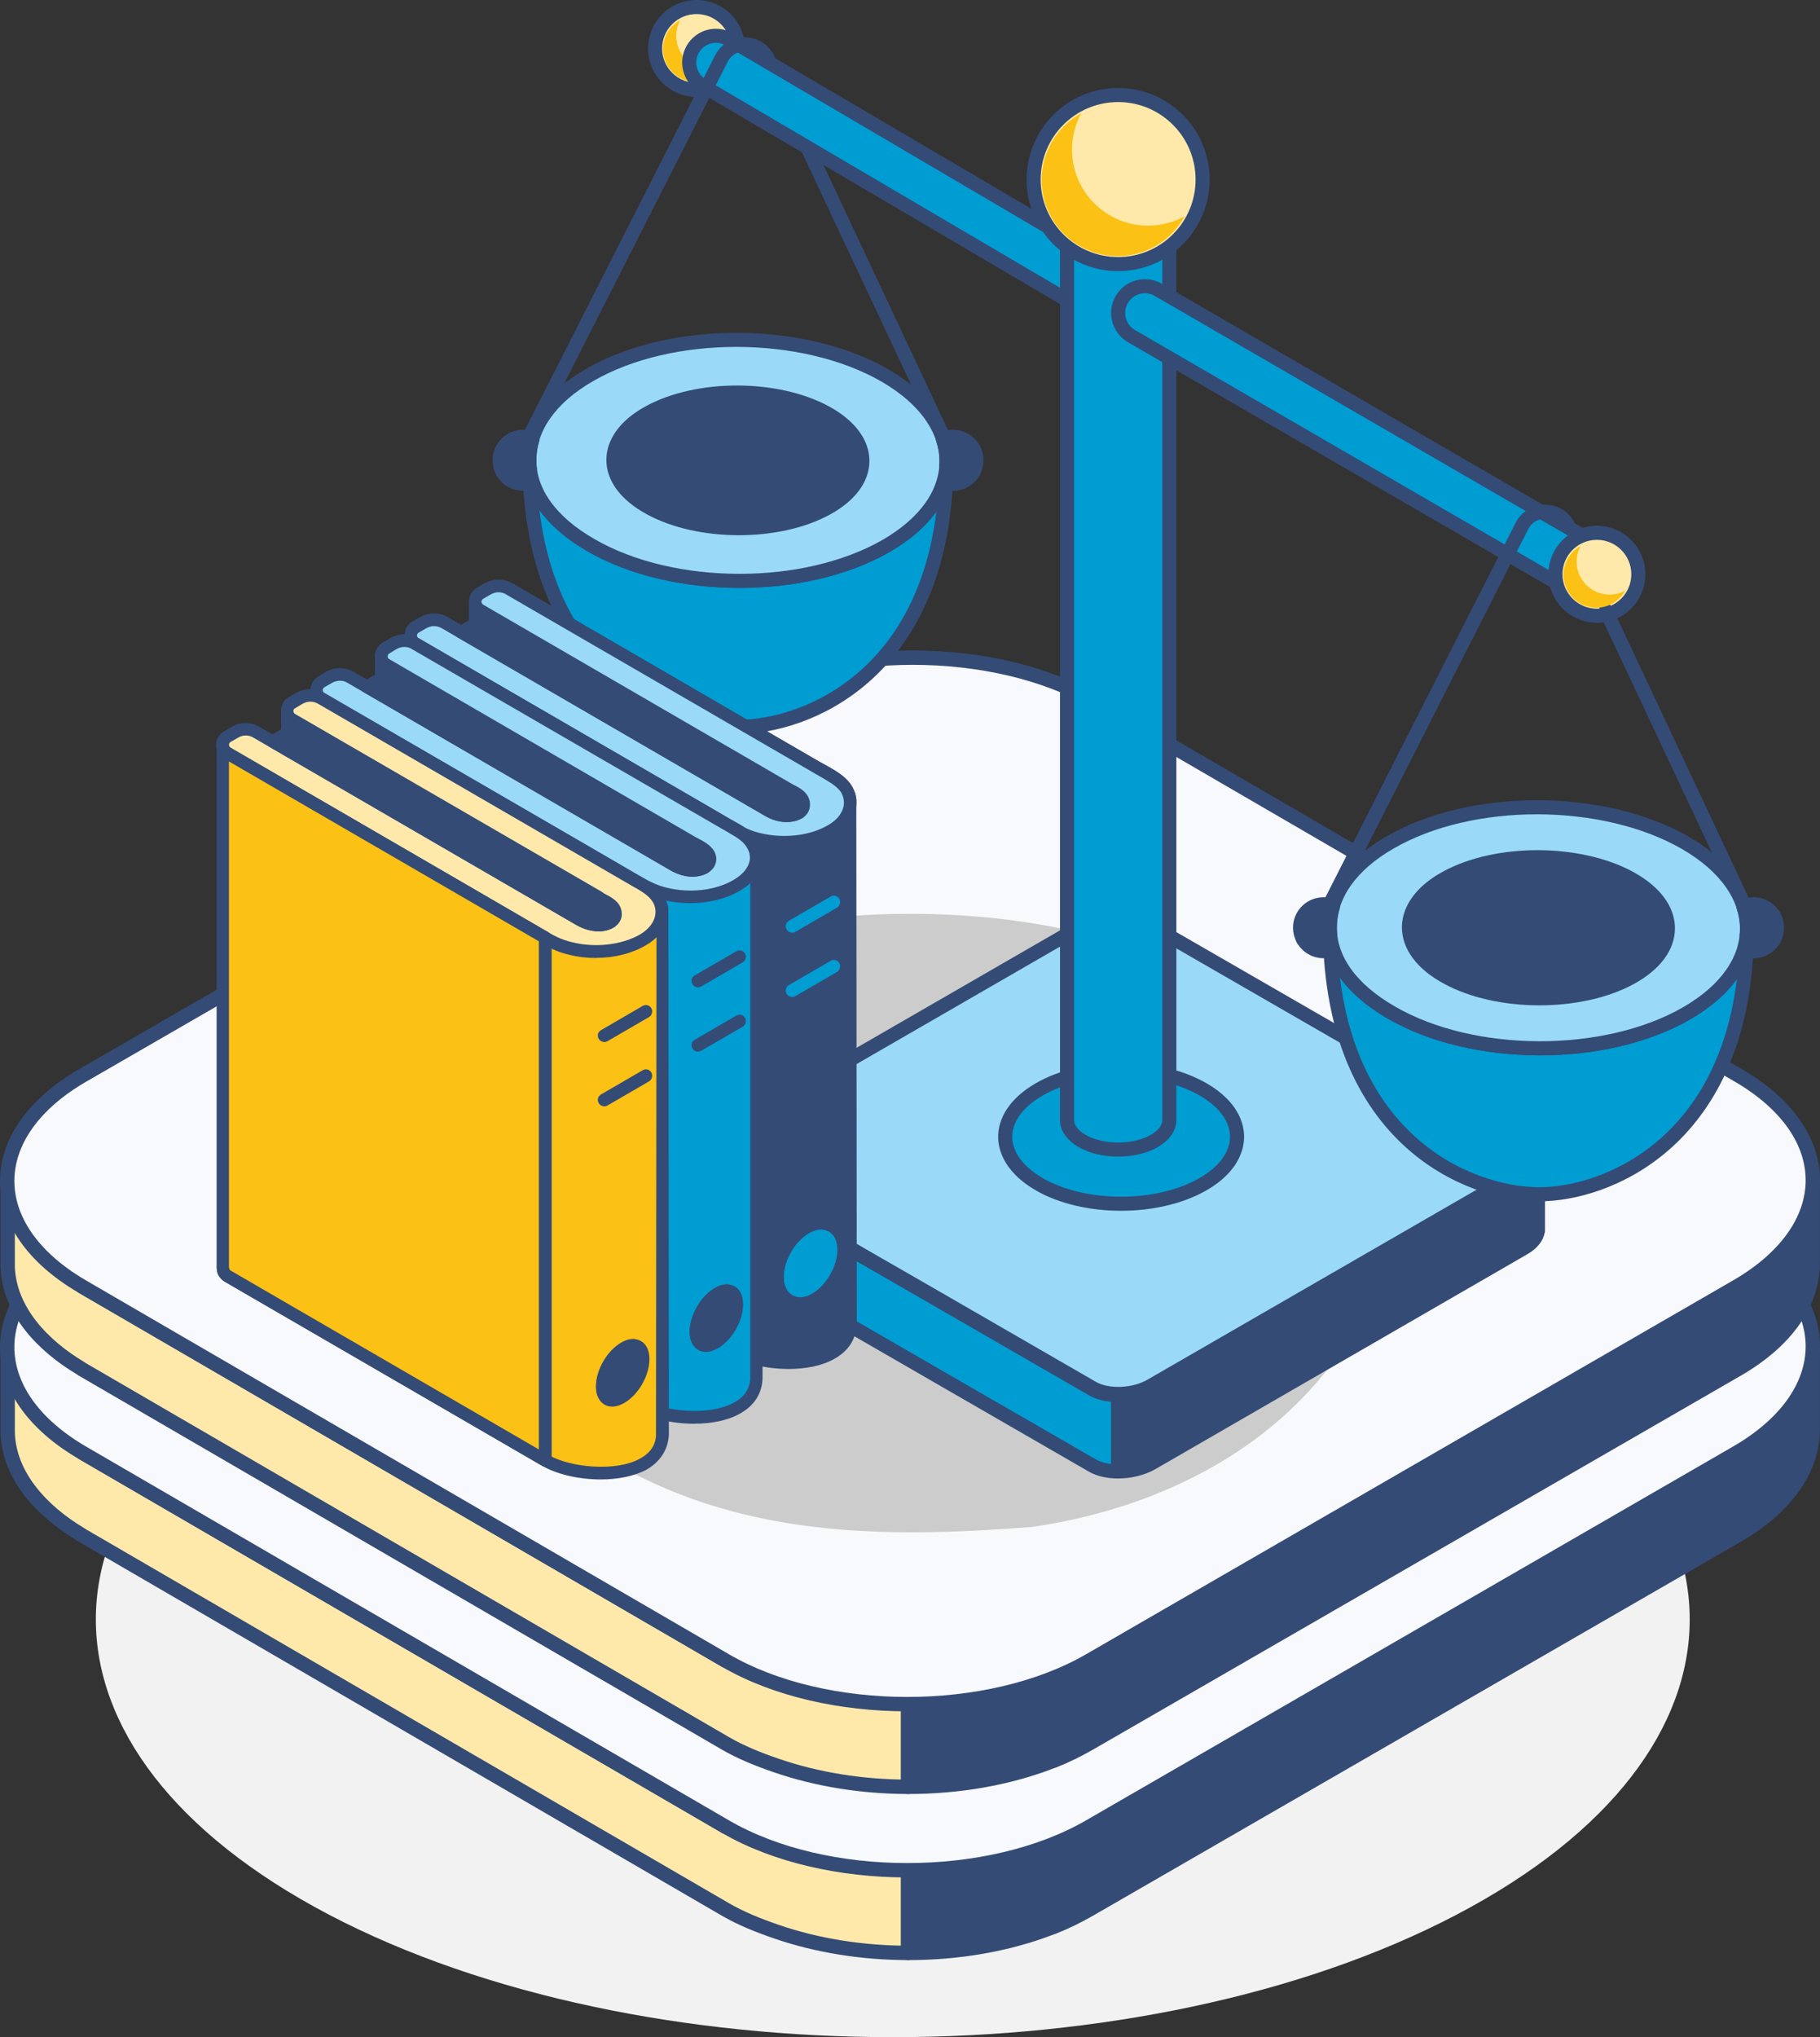 <?xml version="1.0" encoding="UTF-8"?>
<svg xmlns="http://www.w3.org/2000/svg" id="Ebene_2" data-name="Ebene 2" viewBox="0 0 251.99 281.96">
  <rect x="0" y="0" width="251.99" height="281.96" fill="#333333" stroke="none"/>
  <defs>
    <style>
      .cls-1, .cls-2, .cls-3, .cls-4, .cls-5, .cls-6, .cls-7, .cls-8 {
        stroke: #344b75;
        stroke-linecap: round;
        stroke-linejoin: round;
      }

      .cls-1, .cls-4, .cls-9 {
        fill: #344b75;
      }

      .cls-1, .cls-5, .cls-8 {
        stroke-width: 1.99px;
      }

      .cls-10, .cls-11, .cls-12, .cls-13, .cls-14, .cls-15, .cls-16, .cls-17, .cls-9, .cls-18 {
        stroke-width: 0px;
      }

      .cls-10, .cls-14 {
        fill: #fcc115;
      }

      .cls-11, .cls-6 {
        fill: #009dd3;
      }

      .cls-11, .cls-14, .cls-15, .cls-17, .cls-9 {
        fill-rule: evenodd;
      }

      .cls-2, .cls-3, .cls-4, .cls-6, .cls-7 {
        stroke-width: 1.95px;
      }

      .cls-2, .cls-17 {
        fill: #9adaf8;
      }

      .cls-3 {
        fill: none;
      }

      .cls-12 {
        fill: #ccc;
      }

      .cls-5 {
        fill: #f8f9fd;
      }

      .cls-13 {
        fill: #fff;
      }

      .cls-15, .cls-7, .cls-8 {
        fill: #fee9ab;
      }

      .cls-16 {
        fill: #215bf5;
      }

      .cls-18 {
        fill: #f2f2f2;
      }
    </style>
  </defs>
  <g id="Ebene_1-2" data-name="Ebene 1">
    <g>
      <path class="cls-18" d="m123.61,166.33c-28.24,0-56.47,5.64-78.02,16.93-21.55,11.29-32.32,26.09-32.32,40.88s10.77,29.59,32.32,40.88c21.55,11.28,49.78,16.93,78.02,16.93s56.48-5.65,78.02-16.93c21.55-11.29,32.32-26.09,32.32-40.88s-10.77-29.59-32.32-40.88c-21.55-11.29-49.79-16.94-78.02-16.93Z"></path>
      <g>
        <g>
          <g>
            <g>
              <path class="cls-8" d="m100.44,252.81L11.42,201.07l-10.36-14.55v11.46c0,.1,0,.21,0,.31.19,6.15,4.98,10.99,9.96,13.98.14.09.25.17.4.26l89.01,51.74c2.13,1.24,4.57,2.22,7.05,3.07,5.68,1.96,11.97,2.94,18.26,2.95v-17.48h-25.32Z"></path>
              <path class="cls-1" d="m240.43,201.07l-89.58,51.74h-25.11s0,17.48,0,17.48c6.83,0,13.67-1.13,19.75-3.47.1-.04.2-.06.3-.1,1.8-.71,3.46-1.53,5.06-2.45l89.67-51.74c7.06-4.08,10.48-9.42,10.46-14.76v-11.46c.01,5.34-3.51,10.69-10.56,14.76Z"></path>
            </g>
            <path class="cls-5" d="m11.46,171.82l89.62-51.74c14.01-8.09,36.64-8.09,50.56,0l89.03,51.74c13.85,8.05,13.77,21.16-.23,29.25l-89.58,51.74c-13.94,8.05-36.57,8.05-50.42,0L11.42,201.07c-13.91-8.09-13.9-21.2.04-29.25Z"></path>
          </g>
          <g>
            <g>
              <path class="cls-8" d="m100.44,229.82L11.42,178.08l-10.36-14.55v11.46c0,.1,0,.21,0,.31.19,6.15,4.98,10.99,9.96,13.98.14.09.25.17.4.26l89.01,51.74c2.13,1.24,4.57,2.22,7.05,3.07,5.68,1.96,11.97,2.94,18.26,2.95v-17.48h-25.32Z"></path>
              <path class="cls-1" d="m240.43,178.08l-89.58,51.74h-25.11s0,17.48,0,17.48c6.83,0,13.67-1.13,19.75-3.47.1-.04.2-.06.3-.1,1.8-.71,3.46-1.53,5.06-2.45l89.67-51.74c7.06-4.08,10.48-9.42,10.46-14.76v-11.46c.01,5.34-3.51,10.69-10.56,14.76Z"></path>
            </g>
            <path class="cls-5" d="m11.46,148.83l89.62-51.74c14.01-8.09,36.64-8.09,50.56,0l89.03,51.74c13.85,8.05,13.77,21.16-.23,29.25l-89.58,51.74c-13.94,8.05-36.57,8.05-50.42,0L11.42,178.08c-13.91-8.09-13.9-21.2.04-29.25Z"></path>
          </g>
        </g>
        <path class="cls-12" d="m53.83,169.43c4.37,10.56,12.21,18.4,20.55,26.22,2.89,2.21,5.96,4.18,9.17,5.93,18.53,11.33,38.9,11.33,59.28,9.76,21.94-3.13,43.88-15.67,50.15-40.74,1.57-9.4-1.57-17.24-7.84-23.51-29.77-26.64-76.79-25.07-111.59-8.85-4.12,2.66-7.85,5.85-11,9.58-3.15,3.74-5.74,8.03-7.59,12.92-.89,3.11-1.51,6.19-1.12,8.69Z"></path>
        <g>
          <line class="cls-3" x1="71.71" y1="63.54" x2="83.47" y2="40.4"></line>
          <line class="cls-3" x1="110.64" y1="17.95" x2="132.15" y2="63.71"></line>
          <path class="cls-6" d="m131.03,64.77c0,.68-.02,1.37-.07,2.03-1.28,26.57-19.32,33.79-28.67,33.79-9.91,0-28.58-7.75-28.99-36.16.34,4.01,3.19,7.95,8.52,11.03,11.33,6.54,29.6,6.59,40.86.09,4.35-2.51,7-5.61,7.95-8.86.18-.64.32-1.28.36-1.94l.02.02Z"></path>
          <path class="cls-16" d="m131.03,64.66s.02.09,0,.11l-.02-.02s0-.07.02-.09Z"></path>
          <path class="cls-2" d="m131.05,63.72v.14c0,4.26-2.76,8.46-8.36,11.7-11.26,6.48-29.54,6.45-40.86-.1-5.7-3.27-8.54-7.44-8.54-11.74v-.22c.03-4.2,2.81-8.44,8.37-11.61,11.26-6.51,29.54-6.45,40.86.07,5.66,3.27,8.49,7.54,8.53,11.77Z"></path>
          <path class="cls-4" d="m119.4,63.72v.08c0,2.4-1.65,4.76-4.99,6.58-6.72,3.65-17.63,3.63-24.39-.06-3.4-1.84-5.09-4.24-5.09-6.66v-.06c.02-2.36,1.67-4.76,4.99-6.54,6.72-3.66,17.63-3.63,24.39.04,3.38,1.84,5.07,4.24,5.09,6.62Z"></path>
          <path class="cls-4" d="m135.2,63.7c0,.59-.16,1.12-.41,1.6-.46.23-.98.36-1.53.36-.89,0-1.69-.34-2.26-.91.02-.3.05-.59.05-.89v-.14c0-.98-.18-1.96-.5-2.94.43-.21.91-.32,1.41-.32,1.78,0,3.24,1.44,3.24,3.24Z"></path>
          <path class="cls-4" d="m134.79,65.3c-.02.07-.09.16-.14.23-.11.18-.25.34-.41.48-.14.16-.3.27-.48.41-.16.09-.32.18-.5.27-.02.02-.07.02-.09.05-.18.07-.36.11-.57.16-.2.05-.41.07-.64.07-.36,0-.68-.05-1-.16.05-.66.07-1.34.07-2.03.57.55,1.34.89,2.23.89.55,0,1.07-.14,1.53-.36Z"></path>
          <path class="cls-4" d="m73.29,63.61c0,.39,0,.77.05,1.16h0c-.57.55-1.34.89-2.23.89-.55,0-1.07-.14-1.53-.36-.25-.48-.41-1-.41-1.6,0-1.8,1.46-3.24,3.24-3.24.48,0,.91.09,1.32.3-.27.91-.43,1.85-.43,2.76v.09Z"></path>
          <path class="cls-4" d="m73.4,66.8c-.32.11-.64.16-1,.16-.23,0-.43-.02-.64-.07-.2-.05-.39-.09-.57-.16-.02-.02-.07-.02-.09-.05-.18-.09-.34-.18-.5-.27-.18-.14-.34-.25-.48-.41-.16-.14-.3-.3-.41-.48-.05-.07-.11-.16-.14-.23.46.23.98.36,1.53.36.89,0,1.66-.34,2.23-.89,0,.68.02,1.37.07,2.03Z"></path>
          <path class="cls-7" d="m102.18,6.71c0,3.17-2.57,5.74-5.74,5.74s-5.74-2.57-5.74-5.74,2.57-5.74,5.74-5.74,5.74,2.57,5.74,5.74Z"></path>
          <path class="cls-10" d="m100.39,8.97c-.78,1.42-2.29,2.39-4.02,2.39-2.53,0-4.57-2.04-4.57-4.57,0-1.73.96-3.24,2.39-4.01-.36.65-.56,1.39-.56,2.19,0,2.53,2.05,4.57,4.57,4.57.79,0,1.54-.2,2.19-.56Z"></path>
          <path class="cls-6" d="m152.28,43.61c-.63,0-1.27-.16-1.85-.5l-53.15-31.24c-1.77-1.02-2.38-3.29-1.36-5.06,1.02-1.78,3.29-2.38,5.06-1.36l53.15,31.24c1.77,1.02,2.38,3.29,1.36,5.06-.69,1.19-1.93,1.85-3.21,1.85Z"></path>
          <g>
            <path class="cls-13" d="m212.14,159.82v.13c-.04.86-.69,1.77-1.94,2.5l-1.72.99-2.37,1.38-46.69,26.94c-2.41,1.42-6.04,1.55-8.15.35l-21.51-12.42-9.53-5.48-16.17-9.35-2.89-1.64-2.29-1.34c-.95-.56-1.42-1.29-1.42-2.07,0-.95.69-1.9,2.02-2.63l50.78-29.31c2.37-1.42,6.04-1.55,8.1-.34l52.42,30.22c.95.56,1.38,1.29,1.34,2.07Z"></path>
            <path class="cls-13" d="m212.14,159.82v.13c-.04.86-.69,1.77-1.94,2.5l-1.72.99-2.37,1.38-46.69,26.94c-2.41,1.42-6.04,1.55-8.15.35l-21.51-12.42-9.53-5.48-16.17-9.35-2.89-1.64-2.29-1.34c-.95-.56-1.42-1.29-1.42-2.07,0-.95.69-1.9,2.02-2.63l50.78-29.31c2.37-1.42,6.04-1.55,8.1-.34l52.42,30.22c.95.56,1.38,1.29,1.34,2.07Z"></path>
            <path class="cls-2" d="m212.14,159.82v.13c-.04.86-.69,1.77-1.94,2.5l-1.72.99-2.37,1.38-46.69,26.94c-2.41,1.42-6.04,1.55-8.15.35l-21.51-12.42-9.53-5.48-16.17-9.35-2.89-1.64-2.29-1.34c-.95-.56-1.42-1.29-1.42-2.07,0-.95.69-1.9,2.02-2.63l50.78-29.31c2.37-1.42,6.04-1.55,8.1-.34l52.42,30.22c.95.56,1.38,1.29,1.34,2.07Z"></path>
            <path class="cls-6" d="m154.81,193.08v10.57c-1.33,0-2.61-.26-3.57-.82l-53.11-30.65c-.92-.54-1.39-1.26-1.43-1.99v-10.65c0,.78.48,1.51,1.43,2.07l2.33,1.36,2.93,1.69,47.85,27.6c.96.56,2.23.82,3.57.82Z"></path>
            <path class="cls-4" d="m212.94,159.68v10.67h-.02c-.1.86-.78,1.73-1.97,2.41l-51.47,29.73c-1.34.76-3.05,1.16-4.66,1.16v-10.57c1.61.02,3.33-.38,4.66-1.16l47.31-27.32,2.43-1.4,1.73-1c1.26-.74,1.93-1.65,1.99-2.53Z"></path>
            <path class="cls-6" d="m143.88,163.89c-1.32-.76-2.36-1.62-3.12-2.54-.5-.59-.88-1.22-1.14-1.85-.26-.63-.41-1.28-.44-1.93v-.07c-.08-2.42,1.49-4.87,4.7-6.72,6.26-3.62,16.42-3.63,22.7,0,3.18,1.83,4.73,4.24,4.7,6.64-.02.69-.15,1.38-.44,2.05-.23.58-.56,1.14-.98,1.68-.77.99-1.86,1.92-3.27,2.73-6.26,3.62-16.44,3.63-22.7.02Z"></path>
          </g>
          <path class="cls-6" d="m161.7,30.62c-.1.25-.25.51-.43.74-.33.42-.79.82-1.38,1.17v.59s-.04.02-.06.04c-2.76,1.6-7.26,1.6-10.02,0-.58-.34-1.04-.72-1.38-1.12-.22-.26-.39-.54-.5-.81-.12-.28-.18-.57-.19-.85v124.61h0c-.02,1.05.68,2.11,2.07,2.92,2.77,1.6,7.26,1.59,10.02,0,.02-.01.04-.02.06-.04,1.32-.78,1.99-1.78,2.01-2.79V29.71c0,.3-.07.61-.2.9Z"></path>
          <path class="cls-6" d="m218.51,81.81c-.63,0-1.27-.16-1.85-.5l-59.99-34.78c-1.77-1.02-2.38-3.29-1.36-5.06,1.02-1.78,3.29-2.38,5.06-1.36l59.99,34.78c1.77,1.02,2.38,3.29,1.36,5.06-.69,1.19-1.93,1.85-3.21,1.85Z"></path>
          <path class="cls-16" d="m216.66,81.31c.58.34,1.22.5,1.85.5,1.28,0,2.53-.66,3.21-1.85,1.02-1.77.42-4.04-1.36-5.06"></path>
          <path class="cls-7" d="m166.51,24.85c0,6.46-5.24,11.7-11.7,11.7s-11.7-5.24-11.7-11.7,5.24-11.7,11.7-11.7,11.7,5.24,11.7,11.7Z"></path>
          <path class="cls-10" d="m164,29.96c-1.79,3.27-5.26,5.49-9.25,5.49-5.82,0-10.53-4.71-10.53-10.53,0-3.99,2.22-7.46,5.49-9.25-.82,1.49-1.28,3.21-1.28,5.03,0,5.82,4.72,10.53,10.53,10.53,1.83,0,3.55-.47,5.05-1.29Z"></path>
          <circle class="cls-7" cx="221.1" cy="79.48" r="5.74"></circle>
          <line class="cls-3" x1="182.55" y1="128.24" x2="194.31" y2="105.09"></line>
          <line class="cls-3" x1="222.36" y1="84.52" x2="242.99" y2="128.4"></line>
          <path class="cls-6" d="m241.87,129.47c0,.68-.02,1.37-.07,2.03-1.28,26.57-19.32,33.79-28.67,33.79-9.91,0-28.58-7.75-28.99-36.16.34,4.01,3.19,7.95,8.52,11.03,11.33,6.54,29.6,6.59,40.86.09,4.35-2.51,7-5.61,7.95-8.86.18-.64.32-1.28.36-1.94l.02.02Z"></path>
          <path class="cls-16" d="m241.87,129.35s.02.09,0,.11l-.02-.02s0-.07.02-.09Z"></path>
          <path class="cls-2" d="m241.88,128.41v.14c0,4.26-2.76,8.46-8.36,11.7-11.26,6.48-29.54,6.45-40.86-.1-5.7-3.27-8.54-7.44-8.54-11.74v-.22c.03-4.2,2.81-8.44,8.37-11.61,11.26-6.51,29.54-6.45,40.86.07,5.66,3.27,8.49,7.54,8.53,11.77Z"></path>
          <path class="cls-4" d="m230.93,128.41v.08c0,2.49-1.72,4.95-5.19,6.85-6.99,3.79-18.34,3.77-25.37-.06-3.54-1.92-5.29-4.41-5.29-6.93v-.06c.02-2.45,1.74-4.95,5.19-6.81,6.99-3.81,18.34-3.77,25.37.04,3.51,1.92,5.27,4.41,5.29,6.89Z"></path>
          <path class="cls-4" d="m246.04,128.4c0,.59-.16,1.12-.41,1.59-.46.23-.98.36-1.53.36-.89,0-1.69-.34-2.26-.91.02-.3.05-.59.05-.89v-.14c0-.98-.18-1.96-.5-2.94.43-.2.91-.32,1.41-.32,1.78,0,3.24,1.44,3.24,3.24Z"></path>
          <path class="cls-4" d="m245.63,129.99c-.02.07-.09.16-.14.23-.11.18-.25.34-.41.48-.14.16-.3.27-.48.41-.16.09-.32.18-.5.27-.02.02-.07.02-.09.05-.18.07-.36.11-.57.16-.2.05-.41.07-.64.07-.37,0-.68-.05-1-.16.05-.66.07-1.34.07-2.03.57.55,1.34.89,2.23.89.55,0,1.07-.14,1.53-.36Z"></path>
          <path class="cls-4" d="m184.12,128.3c0,.39,0,.77.05,1.16h0c-.57.55-1.34.89-2.23.89-.55,0-1.07-.14-1.53-.36-.25-.48-.41-1-.41-1.59,0-1.8,1.46-3.24,3.24-3.24.48,0,.91.09,1.32.3-.27.91-.43,1.85-.43,2.76v.09Z"></path>
          <path class="cls-4" d="m184.24,131.49c-.32.11-.64.16-1,.16-.23,0-.43-.02-.64-.07-.2-.05-.39-.09-.57-.16-.02-.02-.07-.02-.09-.05-.18-.09-.34-.18-.5-.27-.18-.14-.34-.25-.48-.41-.16-.14-.3-.3-.41-.48-.05-.07-.11-.16-.14-.23.46.23.98.36,1.53.36.89,0,1.66-.34,2.23-.89,0,.68.02,1.37.07,2.03Z"></path>
          <path class="cls-3" d="m194.31,105.09l16.37-32.21c1.33-2.77,5.3-2.72,6.55.09"></path>
          <path class="cls-3" d="m83.47,40.4l16.37-32.21c1.33-2.77,5.3-2.72,6.55.09"></path>
          <path class="cls-10" d="m225.03,81.73c-.77,1.41-2.28,2.38-4,2.38-2.51,0-4.55-2.04-4.55-4.55,0-1.73.96-3.22,2.37-4-.35.65-.55,1.39-.55,2.18,0,2.51,2.04,4.55,4.55,4.55.79,0,1.53-.2,2.18-.56Z"></path>
        </g>
        <g>
          <path class="cls-9" d="m65.84,83.31v3.04l-1.99,1.16-2.21-1.28c-1.03-.58-2.06-.58-3.1-.02l-1.03.59c-.37.24-.66.66-.66,1.15v72.22c.07.55.22.84.66,1.15l44.01,25.51c4.5,2.68,16,2.95,16.22-3.64v-72.22l-.07-.27c-.29-2.45-3.1-3.61-5.01-4.71-14.01-8.16-28.02-16.3-42.1-24.46-.96-.56-2.06-.56-3.1,0l-.96.59c-.44.24-.66.67-.66,1.16v.03Z"></path>
          <path class="cls-9" d="m69.01,81.97c.37,0,.81.1,1.11.33l42.1,24.44c.3.15.59.32.96.5,1.62.88,3.47,1.91,3.69,3.56v72.39c0,1.45-.74,2.61-2.21,3.39-3.39,1.87-9.73,1.25-12.68-.5l-44.01-25.52c-.15-.13-.22-.17-.22-.44v-72.17c0-.17.07-.29.22-.39l1.03-.59c.74-.42,1.47-.42,2.21,0l2.21,1.27c.3.17.59.17.89,0l1.92-1.13c.3-.17.44-.44.44-.76v-3.07c0-.17.07-.32.22-.39l1.03-.59c.37-.22.74-.33,1.11-.33h0Zm40.18,107.5c2.29,0,4.57-.41,6.27-1.37,1.99-1.08,3.1-2.78,3.17-4.89l-.07-72.69c-.29-2.48-2.65-3.78-4.57-4.81-.29-.17-.59-.32-.88-.49l-42.1-24.45c-1.25-.71-2.65-.71-3.98,0l-.96.59c-.74.4-1.11,1.11-1.11,1.92v2.55l-1.11.67-1.77-1.04c-1.25-.73-2.73-.73-3.98,0l-1.03.59c-.66.39-1.03,1.1-1.03,1.89v72.22c0,.87.37,1.43,1.03,1.87l44.02,25.55c1.99,1.18,5.09,1.89,8.11,1.89Z"></path>
          <path class="cls-9" d="m108.89,109.03c-14.16-8.21-28.24-16.41-42.39-24.6-.44-.24-.66-.67-.66-1.13v5.33l40.48,23.49c1.25.74,2.95,1.13,4.35.34.66-.39.74-1.01.59-1.52-.22-.94-1.47-1.41-2.36-1.92Z"></path>
          <path class="cls-9" d="m108.89,109.03h-.07.07Zm-42.25-23.49l41.8,24.26h0c.15.1.37.19.52.3.59.32,1.33.71,1.47,1.08.07.34-.07.44-.22.54-1.4.78-3.02-.05-3.54-.35l-40.03-23.22v-2.61h0Zm42.25,28.24c.81,0,1.55-.19,2.21-.56.88-.52,1.25-1.47.96-2.48-.3-1.13-1.4-1.7-2.29-2.16l-.44-.27-42.47-24.62c-.15-.1-.22-.22-.22-.39,0-.47-.37-.86-.81-.86h0c-.52,0-.88.39-.88.89v5.33c0,.32.15.61.44.76l40.48,23.49c.96.59,2.06.88,3.02.88Z"></path>
          <path class="cls-17" d="m91.72,108.93l7.67,4.47c2.36,1.38,3.69,2.38,6.41,2.9,3.1.59,6.64.17,9.22-1.3,2.58-1.53,3.39-3.93,2.06-5.9-.15-.17-.3-.35-.44-.54-.74-.84-1.77-1.33-2.8-1.92l-.66-.37-5.53-3.21h0l-37.08-21.53c-.96-.56-2.06-.56-3.1,0l-.96.59c-.88.52-.88,1.79,0,2.31,14.3,8.3,28.61,16.61,42.91,24.92.81.47,1.77.84,1.92,1.87,0,.44-.15.93-.66,1.25-1.4.79-3.1.4-4.35-.34l-44.68-25.9c-1.03-.58-2.06-.58-3.1-.02l-1.03.59c-.37.24-.66.66-.66,1.15s.3.91.66,1.16l34.21,19.84Z"></path>
          <path class="cls-9" d="m69.01,81.97c.37,0,.81.1,1.11.33l43.87,25.43c.74.44,1.47.84,2.06,1.45.15.12.22.27.37.42.37.64.52,1.36.37,2.04-.22.98-.96,1.92-2.21,2.6-2.28,1.33-5.6,1.79-8.63,1.21-2.14-.39-3.24-1.08-5.01-2.14l-8.77-5.11h0l-34.21-19.85c-.15-.08-.22-.22-.22-.4s.07-.29.22-.39l1.03-.59c.74-.42,1.47-.42,2.21,0l44.68,25.92c1.77,1.05,3.76,1.18,5.23.32.74-.44,1.11-1.21,1.03-2.09-.15-1.33-1.18-1.92-1.92-2.33l-.37-.18-42.98-24.94c-.15-.12-.22-.32-.22-.39s.07-.27.22-.39l1.03-.59c.37-.22.74-.33,1.11-.33h0Zm39.59,35.46c2.51,0,4.94-.59,6.86-1.7,1.62-.93,2.65-2.26,3.02-3.7.29-1.19,0-2.36-.66-3.42-.15-.21-.29-.41-.52-.64-.74-.79-1.62-1.27-2.51-1.77l-6.71-3.88-37.08-21.55c-1.25-.71-2.65-.71-3.98,0l-.96.59c-.74.4-1.11,1.11-1.11,1.92s.37,1.5,1.11,1.89l43.35,25.17c.66.39.96.59,1.03.96,0,.2-.07.32-.22.42-1.4.78-3.02-.05-3.54-.35l-44.6-25.9c-1.25-.73-2.73-.73-3.98,0l-1.03.59c-.66.39-1.03,1.1-1.03,1.89s.37,1.5,1.03,1.92l42.98,24.95c1.77,1.05,3.17,1.89,5.6,2.35.96.17,1.99.27,2.95.27Z"></path>
          <path class="cls-9" d="m63.85,87.51l1.99-1.16,44.9,26.04-.07.07c-1.4.81-3.1.4-4.35-.34l-42.47-24.62Z"></path>
          <path class="cls-9" d="m65.84,87.36l42.39,24.59c-.66-.12-1.25-.44-1.55-.59l-41.14-23.86.3-.15h0Zm43.06,26.41c.81,0,1.55-.17,2.21-.56.22-.17.44-.47.44-.78,0-.3-.07-.62-.37-.76l-44.97-26.07c-.22-.15-.59-.15-.81,0l-1.99,1.16c-.29.15-.44.44-.44.76,0,.3.15.59.44.73l42.47,24.65c.96.59,2.06.88,3.02.88Z"></path>
          <path class="cls-11" d="m52.79,90.87v3.05l-1.99,1.16-2.21-1.3c-.96-.57-2.06-.57-3.1,0l-.96.59c-.44.25-.66.67-.66,1.16v72.22c0,.54.22.84.66,1.13l43.94,25.53c4.57,2.7,16,2.92,16.22-3.64v-72.49c-.07-.59-.3-1.18-.74-1.72-.81-1.16-2.14-1.74-3.32-2.46-14.38-8.33-28.75-16.66-43.13-24.99-.96-.56-2.06-.56-3.02,0l-1.03.59c-.44.24-.66.66-.66,1.16v.02Z"></path>
          <path class="cls-9" d="m55.96,89.54c.37,0,.81.1,1.11.32l43.79,25.36c.88.54,1.84,1.03,2.43,1.84.3.42.44.86.52,1.3l.07.34v72.05c-.07,1.45-.81,2.61-2.29,3.39-3.39,1.87-9.73,1.25-12.68-.5l-44.01-25.53c-.15-.12-.22-.17-.22-.46v-72.15c0-.17.07-.29.22-.39l1.03-.59c.74-.42,1.55-.42,2.21,0l2.21,1.27c.3.17.59.17.88,0l1.99-1.16c.22-.15.44-.44.44-.73v-3.07c0-.17.07-.32.22-.39l.96-.59c.37-.22.74-.32,1.11-.32h0Zm40.18,107.5c2.29,0,4.57-.41,6.27-1.37,1.99-1.08,3.1-2.78,3.17-4.9l-.07-72.68c-.07-.69-.37-1.4-.81-2.07-.81-1.1-1.92-1.72-3.02-2.33l-.66-.34-43.06-25.01c-1.25-.71-2.65-.71-3.91,0l-1.03.59c-.66.39-1.11,1.11-1.11,1.92v2.56l-1.11.67-1.77-1.04c-1.25-.73-2.73-.73-3.98,0l-.96.59c-.66.39-1.11,1.1-1.11,1.89v72.22c.07.86.37,1.43,1.03,1.87l44.01,25.55c1.99,1.18,5.09,1.89,8.11,1.89Z"></path>
          <path class="cls-9" d="m96.51,116.96c-14.38-8.33-28.75-16.66-43.06-24.98-.44-.22-.66-.64-.66-1.11v5.33l40.48,23.49c1.25.73,2.95,1.13,4.35.34.66-.39.74-1.01.59-1.53-.22-.83-1.03-1.1-1.7-1.55Z"></path>
          <path class="cls-9" d="m96.07,117.72l.37.22c.59.32.88.5.96.78.07.35-.07.44-.22.54-1.33.79-3.02-.04-3.47-.34l-40.03-23.22v-2.61l42.39,24.62h0Zm-.22,3.61c.81,0,1.55-.19,2.21-.56.88-.52,1.25-1.47,1.03-2.48-.29-1.06-1.18-1.53-1.84-1.9l-.37-.17h0l-42.98-24.99c-.15-.1-.22-.22-.22-.39,0-.47-.44-.86-.88-.86h0c-.52,0-.88.39-.88.88v5.33c0,.32.15.61.44.76l40.48,23.49c1.03.59,2.06.88,3.02.88Z"></path>
          <path class="cls-17" d="m78.67,116.5l8.04,4.69c1.92,1.06,3.32,2.04,5.46,2.56,3.32.76,7.08.39,9.81-1.18,2.43-1.4,3.32-3.59,2.36-5.46-.74-1.5-2.14-2.09-3.47-2.84l-3.69-2.17c-13.2-7.66-26.47-15.33-39.66-23-.96-.56-2.06-.56-3.02,0l-1.03.59c-.44.24-.66.66-.66,1.16,0,.47.22.91.66,1.13,14.16,8.23,28.24,16.44,42.39,24.64.96.54,2.36,1.06,2.43,2.16,0,.47-.15.93-.66,1.25-1.4.79-3.1.39-4.35-.34l-44.68-25.92c-.96-.57-2.06-.57-3.1,0l-.96.59c-.44.25-.66.67-.66,1.16s.22.91.66,1.16l34.13,19.83Z"></path>
          <path class="cls-9" d="m55.96,89.54c.44,0,.81.1,1.11.32l43.94,25.46c1.03.61,1.99,1.13,2.51,2.18.81,1.47,0,3.17-1.99,4.3-2.43,1.43-5.9,1.84-9.14,1.08-1.7-.39-2.95-1.16-4.42-2.01l-8.85-5.14h0l-34.21-19.83c-.15-.07-.22-.22-.22-.39s.07-.29.22-.39l1.03-.59c.74-.42,1.55-.42,2.21,0l44.68,25.92c1.84,1.05,3.76,1.18,5.23.32.74-.44,1.18-1.21,1.11-2.07-.15-1.4-1.47-2.09-2.36-2.58l-.52-.27-42.39-24.62c-.15-.1-.22-.22-.22-.39s.07-.32.22-.39l.96-.59c.37-.22.74-.32,1.11-.32h0Zm39.59,35.46c2.51,0,4.94-.58,6.86-1.7,2.8-1.59,3.83-4.25,2.66-6.59-.74-1.52-1.99-2.24-3.24-2.93l-4.2-2.45-39.66-23c-1.25-.71-2.65-.71-3.91,0l-1.03.59c-.66.39-1.11,1.11-1.11,1.92s.44,1.5,1.11,1.89l42.47,24.65c.15.1.3.19.52.3.66.34,1.4.73,1.4,1.18,0,.19-.07.3-.22.42-1.33.79-3.02-.04-3.47-.34l-44.68-25.9c-1.25-.73-2.73-.73-3.98,0l-.96.59c-.66.39-1.11,1.1-1.11,1.89s.44,1.5,1.11,1.92l42.98,24.94c1.47.91,2.95,1.75,4.87,2.21,1.18.27,2.43.41,3.61.41Z"></path>
          <path class="cls-9" d="m50.8,95.07l1.99-1.16,44.9,26.04-.07.07c-1.4.81-3.1.39-4.35-.34l-42.47-24.62Z"></path>
          <path class="cls-9" d="m52.79,94.93l42.39,24.59c-.66-.12-1.25-.44-1.47-.58l-41.14-23.86.22-.15h0Zm43.06,26.41c.81,0,1.55-.17,2.21-.56.22-.18.44-.5.44-.79,0-.33-.07-.62-.37-.79l-44.9-26.04c-.3-.15-.59-.15-.88,0l-1.99,1.16c-.3.15-.44.44-.44.76,0,.29.15.59.44.73l42.47,24.65c1.03.59,2.06.88,3.02.88Z"></path>
          <path class="cls-14" d="m39.81,98.59v3.05l-1.99,1.15-2.21-1.27c-.96-.56-2.06-.56-3.1,0l-.96.59c-.44.25-.66.67-.66,1.16v72.19c0,.56.15.86.66,1.16l43.94,25.53c4.57,2.68,16,2.9,16.22-3.66v-72.49c-.15-.79-.52-1.57-1.18-2.26-.88-.84-2.06-1.41-3.1-2.02-14.3-8.28-28.61-16.59-42.91-24.87-.96-.59-2.06-.59-3.02-.02l-1.03.59c-.44.24-.66.66-.66,1.16v.02Z"></path>
          <path class="cls-9" d="m43.06,97.28c.37,0,.74.1,1.11.3l43.57,25.29c.74.44,1.62.91,2.21,1.47.52.54.81,1.13.88,1.74l.07.35-.07,72.05c0,1.44-.74,2.6-2.21,3.39-3.32,1.87-9.66,1.25-12.68-.5l-44.01-25.53c-.15-.12-.15-.17-.22-.44v-72.15c0-.19.07-.32.22-.39l1.03-.59c.74-.41,1.47-.41,2.21,0l2.21,1.28c.29.15.59.15.88,0l1.99-1.16c.22-.15.44-.44.44-.76v-3.07c0-.18.07-.3.22-.39l.96-.59c.37-.2.74-.3,1.18-.3h0Zm40.11,107.48c2.29,0,4.57-.42,6.34-1.35,1.92-1.11,3.02-2.81,3.1-4.92l-.07-72.66c-.07-.96-.59-1.92-1.4-2.73-.74-.76-1.7-1.25-2.58-1.77l-.66-.37-42.91-24.89c-1.25-.74-2.65-.74-3.91,0l-1.03.59c-.66.39-1.11,1.1-1.11,1.9v2.58l-1.11.64-1.77-1.03c-1.25-.74-2.65-.71-3.98,0l-.96.59c-.74.38-1.11,1.1-1.11,1.91v72.19c0,.89.37,1.42,1.03,1.9l44.01,25.52c1.99,1.18,5.09,1.9,8.11,1.9Z"></path>
          <path class="cls-9" d="m83.53,124.58l-21.01-12.21h0l-22.12-12.83c-.44-.22-.66-.64-.66-1.13v5.35l40.48,23.49c1.25.74,2.95,1.13,4.35.33.66-.37.81-.98.59-1.53-.22-.81-.96-1.08-1.62-1.47Z"></path>
          <path class="cls-9" d="m83.53,124.58h-.07.07Zm-42.91-23.91l42.47,24.65h0l.37.21c.59.32.81.47.88.76.15.34-.07.47-.22.54-1.33.79-3.02-.07-3.46-.34l-40.03-23.23v-2.6h0Zm42.25,28.24c.74,0,1.47-.2,2.14-.57.88-.51,1.25-1.5,1.03-2.5-.37-1.05-1.11-1.5-1.77-1.84l-.29-.17-43.13-25.01c-.15-.1-.22-.22-.22-.39,0-.47-.44-.86-.88-.86h0c-.52,0-.81.39-.81.86v5.35c0,.32.15.62.37.76l40.48,23.49c1.03.59,2.06.89,3.1.89Z"></path>
          <path class="cls-15" d="m65.62,124.07l8.7,5.04c1.7,1.01,2.65,1.67,4.64,2.16,3.24.81,7.15.47,9.95-1.13,2.58-1.47,3.39-3.81,2.21-5.76-.81-1.38-2.51-2.09-3.83-2.9l-5.68-3.3h0l-37.08-21.52c-1.03-.56-2.14-.56-3.1,0l-1.03.59c-.44.24-.66.66-.66,1.16,0,.47.22.88.66,1.13,14.16,8.21,28.24,16.39,42.39,24.6.88.54,2.21,1.04,2.43,2.07.07.49-.07,1.03-.66,1.38-1.4.81-3.1.42-4.35-.33l-44.68-25.92c-.96-.57-2.06-.57-3.02,0l-1.03.59c-.44.24-.66.67-.66,1.15s.22.91.66,1.16l34.14,19.83Z"></path>
          <path class="cls-9" d="m42.98,97.11c.37,0,.74.1,1.11.32l43.5,25.23c1.11.62,2.21,1.23,2.8,2.19.37.62.44,1.3.3,1.97-.22.96-.96,1.87-2.14,2.55-2.51,1.42-6.19,1.84-9.36,1.03-1.62-.39-2.43-.88-3.76-1.64l-9.36-5.46h0l-34.14-19.83c-.15-.1-.22-.22-.22-.39s.07-.3.22-.39l1.03-.59c.66-.41,1.47-.41,2.14,0l44.68,25.92c1.84,1.03,3.76,1.18,5.23.32.81-.49,1.25-1.35,1.03-2.3-.22-1.25-1.4-1.87-2.36-2.36l-.44-.3-42.39-24.57c-.15-.1-.22-.22-.22-.39,0-.2.07-.33.22-.39l1.03-.62c.37-.2.74-.3,1.11-.3h0Zm39.59,35.46c2.51,0,4.87-.59,6.78-1.7,1.62-.9,2.66-2.19,3.02-3.61.3-1.16.15-2.28-.52-3.31-.81-1.36-2.21-2.12-3.47-2.8l-6.34-3.69-37.16-21.55c-1.18-.71-2.65-.71-3.91,0l-1.03.59c-.66.39-1.03,1.1-1.03,1.92s.37,1.5,1.03,1.89l42.39,24.6c.15.1.37.19.52.3.66.34,1.4.73,1.47,1.18.07.24,0,.37-.22.47-1.33.79-3.02-.07-3.46-.34l-44.68-25.9c-1.25-.74-2.66-.74-3.91,0l-1.03.59c-.66.39-1.11,1.1-1.11,1.89s.44,1.5,1.11,1.9l43.57,25.28c1.33.81,2.29,1.4,4.13,1.84,1.25.32,2.51.47,3.83.47Z"></path>
          <path class="cls-9" d="m37.75,102.62l1.99-1.13,44.9,26.04-.07.05c-1.33.84-3.1.42-4.35-.33l-42.47-24.64Z"></path>
          <path class="cls-9" d="m39.74,102.5l42.39,24.59c-.66-.12-1.25-.44-1.47-.59l-41.14-23.89.22-.12h0Zm43.13,26.41c.81,0,1.55-.2,2.14-.57.29-.17.52-.49.52-.79,0-.32-.15-.61-.44-.79l-44.9-26.05c-.29-.14-.59-.14-.88,0l-1.99,1.16c-.22.15-.44.44-.44.74,0,.32.22.61.44.76l42.47,24.64c1.03.59,2.06.89,3.1.89Z"></path>
          <path class="cls-14" d="m30.89,103.87v71.58c0,.56.15.86.66,1.16l43.94,25.53v-72.34l-44.6-25.92Z"></path>
          <path class="cls-9" d="m74.61,130.28v70.33l-42.69-24.77c-.15-.12-.15-.17-.22-.44v-70.01l42.91,24.89h0Zm.89,72.71c.15,0,.29-.02.44-.1.22-.17.44-.47.44-.76v-72.34c0-.32-.22-.61-.44-.76l-44.68-25.89c-.22-.18-.59-.18-.81,0-.29.14-.44.44-.44.73v71.58c0,.89.37,1.42,1.03,1.9l44.01,25.52c.15.1.29.13.44.13Z"></path>
          <path class="cls-9" d="m95.87,136.21c.22.38.77.58,1.2.33l5.77-3.35c.42-.24.54-.83.32-1.21-.26-.45-.78-.57-1.2-.33l-5.77,3.35c-.43.25-.58.76-.32,1.21Z"></path>
          <path class="cls-9" d="m95.87,145.11c.22.38.77.58,1.2.33l5.77-3.35c.42-.24.54-.83.32-1.21-.26-.45-.78-.57-1.2-.33l-5.77,3.35c-.43.25-.58.76-.32,1.21Z"></path>
          <path class="cls-9" d="m97.73,187.11c-.39,0-.75-.09-1.07-.28-.75-.44-1.17-1.32-1.17-2.5,0-2.27,1.53-4.93,3.49-6.06h0c1.01-.59,1.98-.67,2.74-.23.76.44,1.17,1.33,1.17,2.5,0,2.27-1.53,4.93-3.48,6.06-.58.34-1.15.51-1.68.51Z"></path>
          <path class="cls-9" d="m95.7,185.63c-.14-.38-.21-.82-.21-1.31,0-2.27,1.53-4.93,3.49-6.06h0c.69-.4,1.35-.56,1.95-.49.14.38.21.82.21,1.3,0,2.27-1.53,4.93-3.48,6.06-.58.34-1.15.51-1.68.51-.09,0-.18,0-.27-.02Z"></path>
          <path class="cls-11" d="m108.92,128.64c.22.39.77.58,1.2.33l5.77-3.35c.42-.24.54-.83.32-1.21-.26-.45-.78-.57-1.2-.33l-5.77,3.35c-.43.25-.58.76-.32,1.21Z"></path>
          <path class="cls-11" d="m108.92,137.54c.22.38.77.58,1.2.33l5.77-3.35c.42-.24.54-.83.32-1.21-.26-.45-.78-.57-1.2-.33l-5.77,3.35c-.43.25-.58.76-.32,1.21Z"></path>
          <path class="cls-11" d="m110.78,179.54c-.39,0-.75-.09-1.07-.28-.75-.44-1.17-1.32-1.17-2.5,0-2.27,1.53-4.93,3.49-6.06h0c1.01-.59,1.99-.67,2.74-.23.76.44,1.17,1.33,1.17,2.5,0,2.27-1.53,4.93-3.48,6.06-.58.34-1.15.51-1.68.51Z"></path>
          <path class="cls-11" d="m108.75,178.06c-.14-.38-.21-.82-.21-1.31,0-2.27,1.53-4.93,3.49-6.06h0c.69-.4,1.35-.56,1.94-.49.14.38.21.82.21,1.3,0,2.27-1.53,4.93-3.48,6.06-.58.34-1.15.51-1.68.51-.09,0-.18,0-.27-.02Z"></path>
          <path class="cls-9" d="m82.9,143.78c.22.38.77.58,1.2.33l5.77-3.35c.42-.24.54-.83.32-1.21-.26-.45-.78-.57-1.2-.33l-5.77,3.35c-.43.25-.58.76-.32,1.21Z"></path>
          <path class="cls-9" d="m82.9,152.68c.22.39.77.58,1.2.33l5.77-3.35c.42-.24.54-.83.32-1.21-.26-.45-.78-.57-1.2-.33l-5.77,3.35c-.43.25-.58.76-.32,1.21Z"></path>
          <path class="cls-9" d="m84.76,194.68c-.39,0-.75-.09-1.07-.28-.75-.44-1.17-1.32-1.17-2.5,0-2.27,1.53-4.93,3.49-6.06h0c1.01-.59,1.98-.67,2.74-.23.76.44,1.17,1.33,1.17,2.5,0,2.27-1.53,4.93-3.48,6.06-.58.34-1.15.51-1.68.51Z"></path>
          <path class="cls-9" d="m82.73,193.2c-.14-.38-.21-.82-.21-1.31,0-2.27,1.53-4.93,3.49-6.06h0c.69-.4,1.35-.56,1.95-.49.14.38.21.82.21,1.3,0,2.27-1.53,4.93-3.48,6.06-.58.34-1.15.51-1.68.51-.09,0-.18,0-.27-.02Z"></path>
        </g>
      </g>
    </g>
  </g>
</svg>
